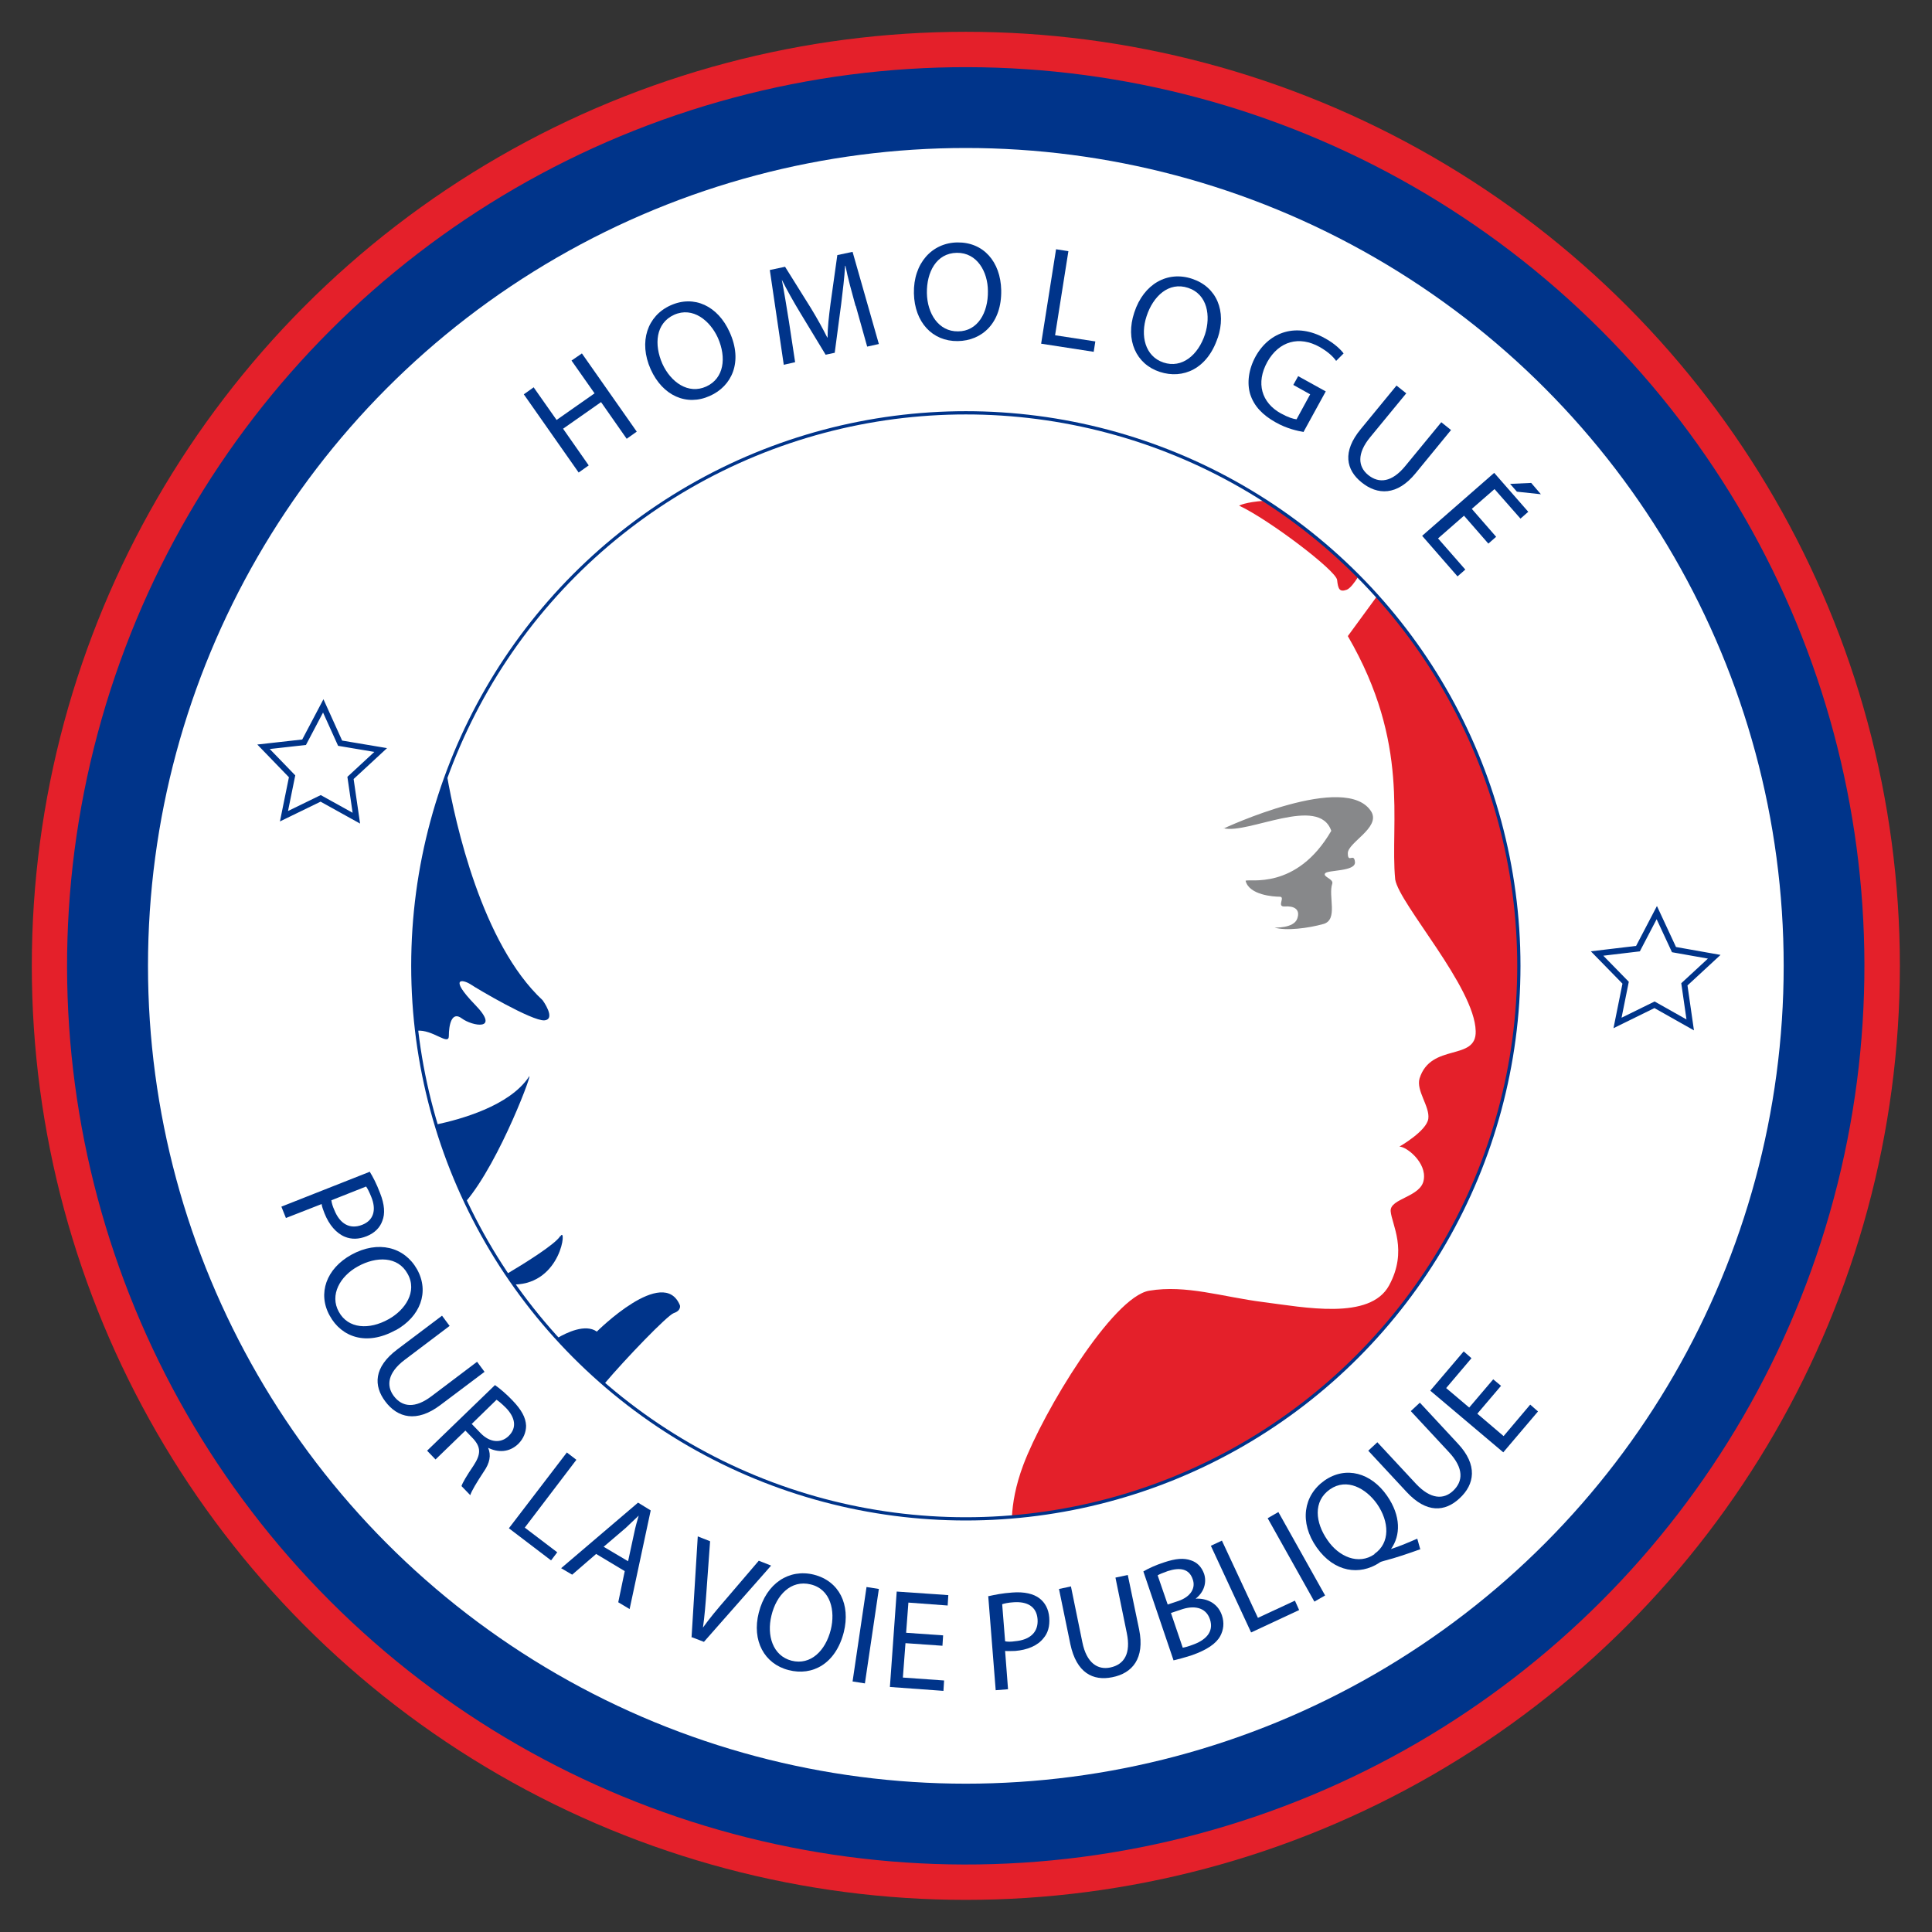 <?xml version="1.0" encoding="UTF-8"?> <svg xmlns="http://www.w3.org/2000/svg" id="Calque_2" data-name="Calque 2" version="1.1" viewBox="0 0 595.3 595.3"><rect x="0" y="0" width="595.3" height="595.3" fill="#333333" stroke="none"/><defs><style> .cls-1 { fill: #00348a; } .cls-1, .cls-2, .cls-3, .cls-4 { stroke-width: 0px; } .cls-5 { fill: none; } .cls-5, .cls-6 { stroke: #00348a; stroke-miterlimit: 10; } .cls-6 { stroke-width: 1.8px; } .cls-6, .cls-4 { fill: #fff; } .cls-2 { fill: #e4202a; } .cls-3 { fill: #87888a; } </style></defs><circle class="cls-2" cx="297.6" cy="297.6" r="287.8"></circle><circle class="cls-1" cx="297.6" cy="297.6" r="276.9" transform="translate(-123.3 297.6) rotate(-45)"></circle><circle class="cls-4" cx="297.6" cy="297.6" r="252"></circle><g><path class="cls-1" d="M183.9,410.3c-3.5-2.5-9.3.3-12.2,2,4.5,5,9.4,9.7,14.5,14.1,6.5-7.7,19.4-21.1,21.4-21.8,2.4-.8,1.9-2.4,1.9-2.4-5.1-12.4-25.6,8.1-25.6,8.1Z"></path><path class="cls-1" d="M172.6,380.9c-1.6,2.6-11.5,8.7-16.4,11.6.7,1.1,1.5,2.2,2.3,3.3,14.6-.3,16.2-18.2,14.2-14.9Z"></path><path class="cls-1" d="M128.4,317.6c5-.5,9.9,4.8,9.9,1.6s.8-7.8,4-5.4,12.1,4,4-4.3c-8.1-8.4-3.8-7.8-1.3-6.2,2.4,1.6,18.9,11.3,22.7,11.1,3.8-.3-.5-6.2-.5-6.2-18.7-17.4-26.9-54.5-29.5-69.4-6.8,18.3-10.4,38.2-10.4,58.9s.4,13.4,1.2,19.9Z"></path><path class="cls-1" d="M162.9,331.9c-6,8.9-21,13-28.5,14.6,2.5,8.2,5.5,16.1,9.1,23.8,10.7-12.6,21.4-41.9,19.4-38.4Z"></path></g><g><path class="cls-2" d="M381.8,155.8c9.2,4.3,29.9,20,30.2,22.9s.8,3.8,3,3c1-.4,2.4-2.2,3.5-4-8.7-8.8-18.4-16.7-28.9-23.4-5.9.4-7.8,1.5-7.8,1.5Z"></path><path class="cls-2" d="M468,297.6c0-43.8-16.5-83.8-43.7-113.9l-9,12.3c19.4,33.4,12.9,57.4,14.6,75,1.3,7.6,24.5,33.2,24.8,46.7.3,9.4-13.8,3.5-17.3,14.6-1.1,3.8,3.2,8.6,2.7,12.4s-8.9,8.6-8.9,8.6c2.2,0,8.4,4.9,7.5,10.2-.8,5.4-10.5,5.7-10.2,9.7.3,4,5.4,12.1-.5,22.9-5.9,10.8-26.2,6.7-38.8,5.1s-23.7-5.4-35.1-3.5c-11.3,1.9-32.6,37.2-38.8,53.7-2.4,6.4-3.3,11.8-3.5,16.1,87.5-7.2,156.3-80.4,156.3-169.8Z"></path></g><circle class="cls-5" cx="297.6" cy="297.6" r="170.4"></circle><g><path class="cls-1" d="M164.4,119.3l7.1,10.1,11.7-8.2-7.1-10.1,3.2-2.2,16.9,24.1-3.1,2.2-7.9-11.3-11.7,8.2,7.9,11.3-3.1,2.2-16.9-24.1,3.1-2.2Z"></path><path class="cls-1" d="M224.8,102.3c4.2,9.2.7,16.7-6.1,19.7-7.1,3.2-14.5,0-18.2-8.2-3.8-8.5-1-16.5,6.1-19.7,7.3-3.3,14.6.2,18.2,8.2ZM204.1,112.1c2.6,5.7,8,9.5,13.5,7,5.5-2.5,6.3-8.9,3.6-15-2.4-5.3-7.7-9.7-13.5-7.1-5.7,2.6-6.2,9.2-3.6,15.1Z"></path><path class="cls-1" d="M263.6,94.2c-1.1-4-2.4-8.7-3.1-12.3h-.1c-.2,3.6-.7,7.5-1.2,11.7l-2,15.1-2.8.6-7.7-12.7c-2.3-3.8-4.2-7.2-5.8-10.4h0c.7,3.6,1.5,8.5,2.2,12.9l1.9,12.5-3.5.8-4.3-29.2,4.7-1,8,12.8c2,3.3,3.6,6.2,5,9h.1c0-3.1.4-6.5.9-10.4l2.1-15,4.7-1,8.1,28.4-3.6.8-3.5-12.5Z"></path><path class="cls-1" d="M308.5,89.4c.2,10.1-5.9,15.6-13.4,15.7-7.8.1-13.3-5.8-13.5-14.7-.2-9.3,5.6-15.6,13.4-15.7,8-.1,13.3,5.9,13.5,14.7ZM285.6,90.3c.1,6.3,3.6,11.9,9.6,11.8,6,0,9.3-5.7,9.2-12.4,0-5.9-3.3-11.9-9.6-11.8-6.3.1-9.3,6-9.2,12.4Z"></path><path class="cls-1" d="M325.4,76.8l3.8.6-4.1,25.9,12.4,1.9-.5,3.2-16.2-2.5,4.6-29.1Z"></path><path class="cls-1" d="M375.2,104.1c-3.2,9.6-10.7,12.8-17.8,10.5-7.4-2.4-10.7-9.9-7.9-18.3,2.9-8.9,10.3-12.9,17.8-10.4,7.6,2.5,10.7,10,7.9,18.3ZM353.3,97.4c-2,6-.5,12.4,5.2,14.3,5.7,1.9,10.7-2.3,12.8-8.7,1.8-5.6.8-12.3-5.2-14.3-6-2-10.8,2.6-12.8,8.7Z"></path><path class="cls-1" d="M401.7,133.1c-1.8-.3-5.2-1-8.7-3-3.9-2.2-6.6-4.9-7.8-8.7-1-3.4-.5-7.6,1.7-11.6,4.3-7.7,12.7-10.4,21.3-5.6,3,1.6,5,3.6,5.8,4.7l-2.3,2.3c-1-1.4-2.5-2.8-5.1-4.3-6.3-3.5-12.5-1.8-16.1,4.6-3.6,6.5-1.8,12.6,4.2,15.9,2.2,1.2,3.8,1.7,4.8,1.8l4.2-7.7-5.2-2.9,1.5-2.7,8.5,4.7-6.8,12.4Z"></path><path class="cls-1" d="M433.3,121.2l-11.1,13.5c-4.2,5.1-3.7,9.1-.7,11.6,3.4,2.8,7.4,2.3,11.5-2.7l11.1-13.5,3,2.4-10.9,13.3c-5.7,7-11.8,6.8-16.7,2.8-4.7-3.8-6-9.4-.2-16.4l11-13.4,3,2.4Z"></path><path class="cls-1" d="M458.6,167.5l-7.5-8.6-8,7,8.4,9.6-2.4,2.1-10.9-12.5,22.2-19.4,10.5,12-2.4,2.1-8-9.1-7,6.1,7.5,8.6-2.4,2.1ZM474.9,152.3l-7.5-.8-2.1-2.4,6.5-.3,3,3.5Z"></path></g><g><path class="cls-1" d="M113.9,361c1,1.6,2.1,3.7,3.2,6.6,1.4,3.5,1.6,6.4.7,8.6-.7,2-2.3,3.7-4.8,4.7-2.5,1-4.7,1-6.7.2-2.7-1.1-4.9-3.7-6.3-7.2-.4-1.1-.8-2-.9-2.9l-11,4.3-1.4-3.5,27.1-10.7ZM102.1,369.8c.1.9.4,1.9.9,3,1.7,4.3,4.8,6.1,8.6,4.6,3.6-1.4,4.4-4.7,2.8-8.6-.6-1.5-1.2-2.7-1.6-3.2l-10.6,4.2Z"></path><path class="cls-1" d="M121.8,409.9c-8.9,4.9-16.6,2.1-20.2-4.5-3.8-6.8-1.1-14.5,6.7-18.8,8.2-4.5,16.3-2.4,20.2,4.5,3.9,7,1,14.6-6.6,18.8ZM110.3,390.2c-5.5,3-8.8,8.8-5.9,14,2.9,5.3,9.4,5.6,15.3,2.3,5.1-2.8,9-8.5,5.9-14-3-5.5-9.7-5.4-15.3-2.3Z"></path><path class="cls-1" d="M138.6,408.5l-13.9,10.5c-5.3,4-5.7,8-3.4,11.1,2.6,3.5,6.6,4,11.8,0l13.9-10.5,2.3,3.1-13.7,10.3c-7.2,5.4-13.1,3.9-16.9-1.2-3.6-4.8-3.6-10.5,3.7-16l13.8-10.4,2.3,3.1Z"></path><path class="cls-1" d="M152.4,426.7c1.6,1.1,3.7,2.9,5.5,4.8,2.8,2.9,4.1,5.3,4.2,7.8,0,2-.8,4-2.4,5.6-2.8,2.7-6.3,2.7-9.3,1.2h0c1,2.3.5,4.7-1.3,7.3-2.3,3.5-3.8,6-4.2,7.3l-2.7-2.8c.3-1,1.6-3.2,3.7-6.3,2.3-3.5,2.3-5.6,0-8.2l-2.5-2.6-9.2,8.9-2.6-2.7,20.9-20.2ZM145.4,438.8l2.7,2.8c2.8,2.9,6.2,3.2,8.6.9,2.7-2.6,2-5.8-.8-8.7-1.3-1.3-2.3-2.1-2.9-2.5l-7.7,7.5Z"></path><path class="cls-1" d="M174.6,447.5l3,2.3-15.9,20.9,10,7.6-1.9,2.5-13-9.9,17.9-23.4Z"></path><path class="cls-1" d="M183.7,478.8l-7.4,6.4-3.4-2,23.7-20.2,3.9,2.4-6.5,30.4-3.5-2.1,2-9.6-9-5.4ZM193.5,481.2l1.9-8.8c.4-2,.9-3.7,1.4-5.4h0c-1.3,1.2-2.6,2.5-4,3.8l-6.8,5.8,7.6,4.5Z"></path><path class="cls-1" d="M213.1,504.3l1.9-30.9,3.8,1.5-1.1,15.2c-.3,4.2-.6,7.9-1.1,11.4h0c2-2.8,4.5-5.8,7.2-8.9l10-11.7,3.8,1.5-20.7,23.5-3.9-1.5Z"></path><path class="cls-1" d="M260,502.9c-2.5,9.8-9.7,13.6-17,11.7-7.5-1.9-11.4-9.1-9.2-17.7,2.3-9.1,9.4-13.6,17-11.7,7.8,2,11.3,9.2,9.2,17.7ZM237.7,497.8c-1.5,6.1.4,12.4,6.2,13.9,5.9,1.5,10.5-3.1,12.1-9.6,1.4-5.7,0-12.4-6.2-13.9-6.1-1.5-10.6,3.3-12.1,9.6Z"></path><path class="cls-1" d="M270.8,489.6l-4.3,29.1-3.8-.6,4.3-29.1,3.8.6Z"></path><path class="cls-1" d="M290.4,507.1l-11.4-.8-.8,10.6,12.7.9-.2,3.2-16.5-1.2,2.1-29.4,15.9,1.1-.2,3.2-12.1-.9-.7,9.3,11.4.8-.2,3.1Z"></path><path class="cls-1" d="M304.7,491.8c1.8-.4,4.2-.9,7.2-1.1,3.7-.3,6.6.4,8.4,1.8,1.7,1.3,2.8,3.3,3,5.9.2,2.7-.4,4.8-1.8,6.4-1.8,2.3-5,3.6-8.7,3.9-1.1,0-2.2.1-3.1,0l.9,11.8-3.8.3-2.3-29ZM309.6,505.7c.8.2,1.9.2,3.2,0,4.6-.4,7.2-2.8,6.9-6.8-.3-3.9-3.2-5.5-7.4-5.2-1.7.1-2.9.4-3.5.6l.9,11.4Z"></path><path class="cls-1" d="M330,488.9l3.5,17.1c1.3,6.5,4.8,8.6,8.6,7.8,4.3-.9,6.4-4.3,5.1-10.6l-3.5-17.1,3.8-.8,3.5,16.8c1.8,8.9-2.1,13.5-8.3,14.7-5.9,1.2-11-1.3-12.9-10.2l-3.5-17,3.8-.8Z"></path><path class="cls-1" d="M352.3,484.2c1.5-.9,3.9-2,6.4-2.8,3.6-1.2,6.1-1.4,8.3-.6,1.8.6,3.2,1.9,4,4.1.9,2.7,0,5.7-2.6,7.7h0c2.9-.2,6.7,1,8.1,5.1.8,2.4.5,4.5-.5,6.4-1.3,2.4-4.2,4.3-8.7,5.9-2.5.8-4.4,1.3-5.7,1.6l-9.3-27.4ZM359.8,494.4l3.3-1.1c3.8-1.3,5.4-4,4.4-6.7-1.1-3.3-4-3.7-7.7-2.5-1.7.6-2.6,1-3.1,1.3l3.1,9ZM364.4,507.7c.7-.1,1.8-.4,3.1-.9,3.7-1.3,6.7-3.8,5.3-7.9-1.3-3.8-5.1-4.3-9-2.9l-3,1,3.6,10.6Z"></path><path class="cls-1" d="M373.1,476.3l3.4-1.6,11.1,23.8,11.4-5.3,1.3,2.9-14.8,6.9-12.4-26.7Z"></path><path class="cls-1" d="M393.9,465.9l14.4,25.7-3.3,1.9-14.4-25.7,3.3-1.9Z"></path><path class="cls-1" d="M437.8,477.3c-3.9,1.4-7.7,2.7-11.2,3.6-.6.2-1.3.3-1.7.7-5.9,3.8-13.7,3-19.2-4.8-5.4-7.7-4.1-16,2.4-20.6,6.6-4.6,14.4-2.4,19.3,4.7,4.3,6.2,4.2,12.2,1.2,16.4h0c2.8-.9,5.8-2.2,8.1-3.2l.9,3.2ZM423.5,478.8c4.9-3.4,4.6-9.9.8-15.4-3.4-4.8-9.3-8.1-14.5-4.5-5.3,3.7-4.5,10.3-.8,15.6,3.5,5.2,9.6,7.8,14.5,4.4h0Z"></path><path class="cls-1" d="M424.4,444.4l11.9,12.8c4.5,4.8,8.5,4.9,11.4,2.2,3.2-3,3.3-7-1.1-11.8l-11.9-12.8,2.8-2.6,11.7,12.6c6.2,6.6,5.2,12.6.5,16.9-4.4,4.1-10.1,4.7-16.3-2l-11.8-12.7,2.8-2.6Z"></path><path class="cls-1" d="M462.6,426.9l-7.4,8.7,8.1,6.9,8.2-9.7,2.4,2.1-10.7,12.6-22.5-19,10.3-12.1,2.4,2.1-7.8,9.2,7.1,6,7.4-8.7,2.4,2Z"></path></g><path class="cls-3" d="M377,255.3s38-17.8,45.6-5.1c2.7,4.9-7.3,9.4-7.3,12.7s1.9-.3,2.2,2.7c.3,3-8.4,2.4-9.2,3.5s2.7,1.7,2.2,3.2c-1.3,3.8,1.9,11.1-2.7,12.4-4.6,1.3-11.6,2.2-15.1,1.1,0,0,5.9.3,7-2.7,1.1-3-1.1-4-3.8-3.8s.3-3-1.6-3-9.4-.5-10.5-4.9c.8-.8,15.6,3.2,26.4-15.4-3.8-11.1-25.6,1.1-33.2-.8Z"></path><polygon class="cls-6" points="109.8 252.1 98.8 246 87.5 251.5 90 239.2 81.2 230.1 93.7 228.7 99.6 217.5 104.8 229 117.3 231.1 108 239.7 109.8 252.1"></polygon><polygon class="cls-6" points="520.8 315.8 509.8 309.6 498.4 315.2 500.9 302.8 492.1 293.8 504.7 292.3 510.5 281.2 515.8 292.6 528.2 294.8 519 303.3 520.8 315.8"></polygon></svg> 